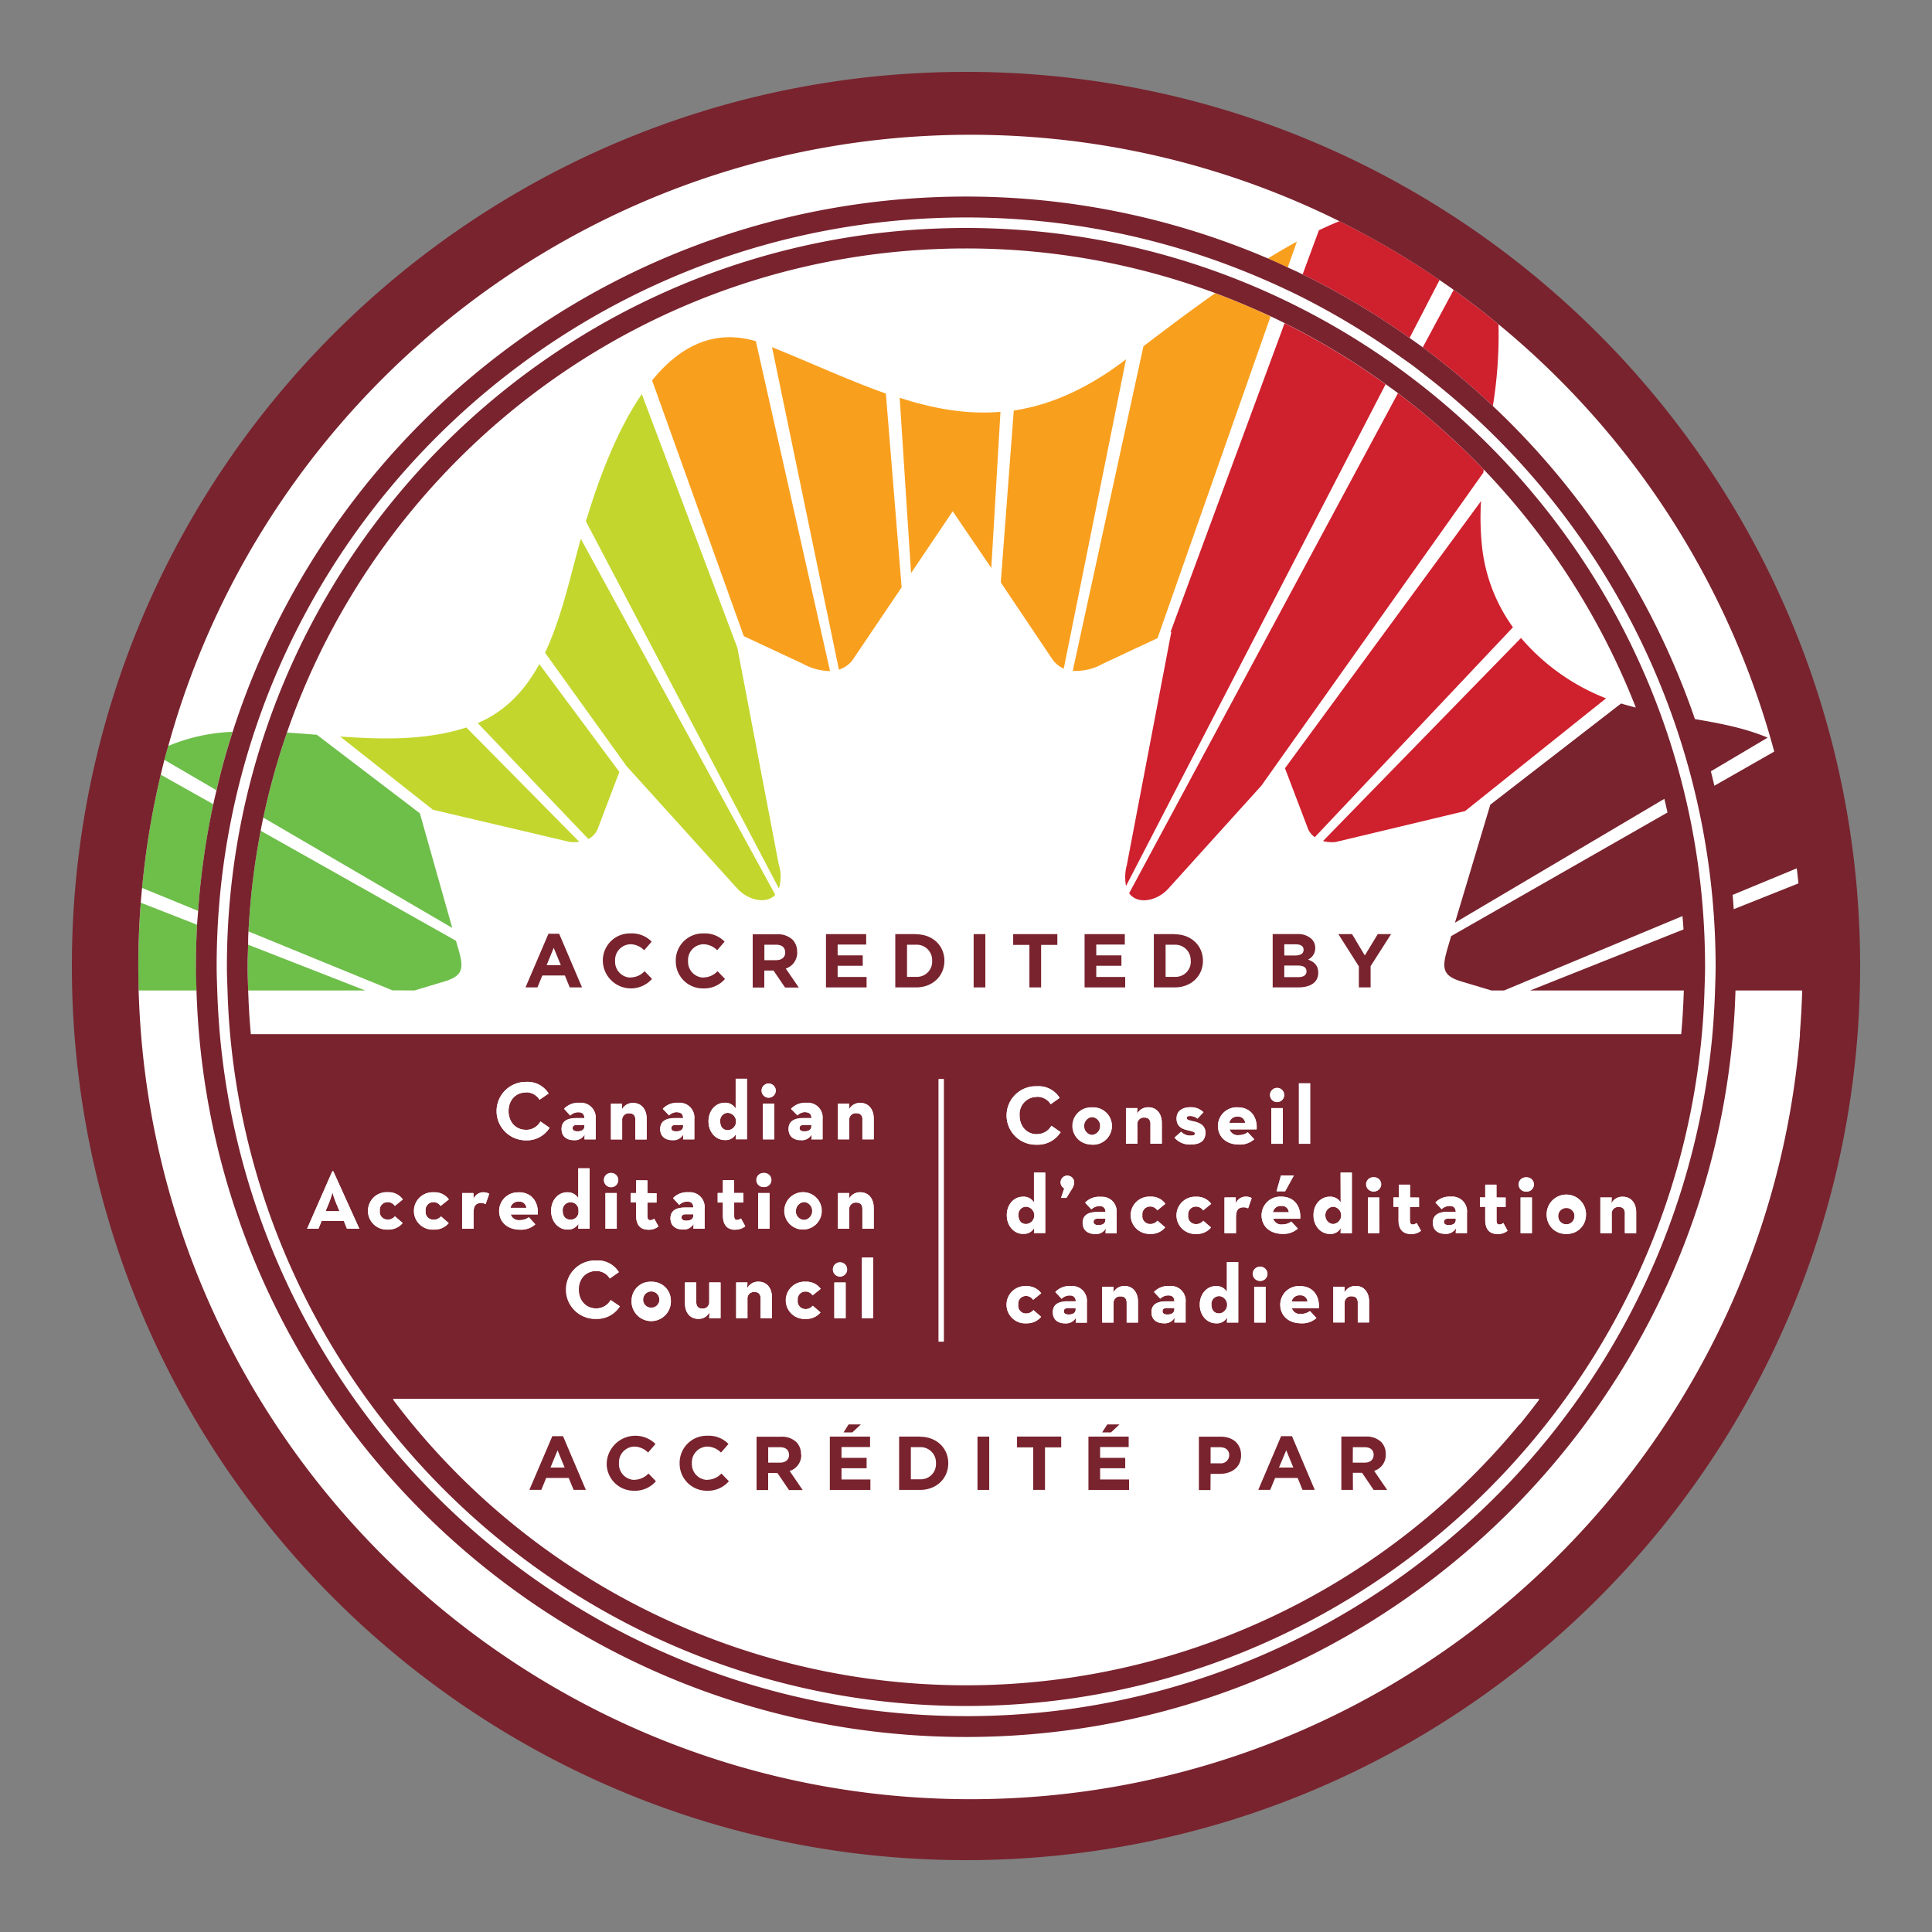 <?xml version="1.0" encoding="UTF-8"?> <svg xmlns="http://www.w3.org/2000/svg" xmlns:xlink="http://www.w3.org/1999/xlink" viewBox="0 0 500 500"><rect x="0" y="0" width="500" height="500" fill="#808080" stroke="none"/><defs><style>.cls-1{fill:none;}.cls-2{isolation:isolate;}.cls-3{opacity:0.3;}.cls-4{mix-blend-mode:multiply;}.cls-5{clip-path:url(#clip-path);}.cls-6{fill:#f6b332;}.cls-7{fill:#c4d62d;}.cls-8{fill:#6fbe4a;}.cls-9{opacity:0.2;}.cls-10{fill:#fff;}.cls-11{fill:#cf202e;}.cls-12{fill:#f99f1e;}.cls-13{fill:#c3d62e;}.cls-14{fill:#6ebe4a;}.cls-15{fill:#79232e;}</style><clipPath id="clip-path"><polygon class="cls-1" points="-155.51 -550.72 -1442.67 -542.86 -1439.16 -231 -152 -238.86 -155.51 -550.72"></polygon></clipPath></defs><g class="cls-2"><g id="Layer_1" data-name="Layer 1"><g class="cls-3"><g class="cls-4"><g class="cls-5"><path class="cls-6" d="M-181.33-334.23c-88.89-42.31-171.9-74.58-248.1-95-66.22-17.75-126.51-26.15-179-24.27a299.94,299.94,0,0,0-62.69,8.92,302.21,302.21,0,0,1,77.27-15.28c52.09-3.53,111.93,3.09,177.58,18.76,75.36,18,157.46,47.72,245.34,87.21C14.66-270.13,205.5-153.11,386.31-20.64l4.29,42.49C205.65-118,9.67-243.17-181.33-334.23"></path><path class="cls-7" d="M-197.36-301.72C-287.83-348.49-372.23-385-449.77-409.28c-67.15-21.07-128.11-32.65-181.36-33.33-30.45-.38-58.72,3-84,9.79,27.42-9.05,58.79-14,92.88-14.22,53-.39,113.65,10,180.44,29.68,77,22.79,160.89,57.51,250.71,102.54C5.09-216.53,206-83.38,394.8,63.42l2.81,27.81c-191.27-151.37-395.46-289.76-595-393"></path><path class="cls-8" d="M-212.23-269.11c-92-51.09-177.69-91.62-256.44-119.86-68-24.41-129.66-39-183.59-42.34-36.36-2.25-69.65,1-98.36,9.22,30-10.06,65.51-14.44,104.49-12.62C-592.41-432.15-531-418.5-463.19-395c78.4,27.08,163.72,66.45,255.27,116.23C-2.68-167,207-19.6,402.48,139.4l2,20.25C207.22-2.37-4.59-153.74-212.23-269.11"></path></g></g></g><path class="cls-10" d="M475.46,249.23c0,124.1-100.59,224.69-224.68,224.69S26.09,373.33,26.09,249.23,126.68,24.55,250.78,24.55,475.46,125.14,475.46,249.23"></path><path class="cls-11" d="M393.67,165.07l-51.28,52.59a8.77,8.77,0,0,0,3.31.24l33.46-8,36.48-29.17a55.3,55.3,0,0,1-22-15.62"></path><path class="cls-11" d="M340.27,216.66l51.28-54.32a43.6,43.6,0,0,1-7.88-19.86,70.15,70.15,0,0,1-.38-12.8l-50.74,69.14,5.95,15.64a5,5,0,0,0,1.77,2.2"></path><path class="cls-11" d="M302.45,229.88l24-26.56,57.44-81c0-.26.07-.53.1-.79a186.88,186.88,0,0,0-22.2-19.77L292.22,231.17c2.2,3.07,7.33,2,10.23-1.29"></path><path class="cls-11" d="M386.35,105.07a114.37,114.37,0,0,0,1.46-21.15q-5.64-4.65-11.6-8.91l-8,14.88a199.7,199.7,0,0,1,18.14,15.18"></path><path class="cls-11" d="M369.63,97.74c-1.32-1-2.63-2.1-4-3.1,1.35,1,2.66,2.06,4,3.1"></path><path class="cls-11" d="M303.15,163.48l-11.52,60.36a12,12,0,0,0-.21,5.45L358.59,99.46a185,185,0,0,0-26.14-15.81l-29.53,79.94Z"></path><path class="cls-11" d="M337.12,71A199.23,199.23,0,0,1,364.8,87.46l7.76-15a216.34,216.34,0,0,0-25.92-15.22c-1.75.72-3.52,1.5-5.31,2.36Z"></path><path class="cls-12" d="M328.1,66.89c1.74.74,3.45,1.55,5.17,2.34l2.37-6.72c-2.52,1.36-5,2.85-7.54,4.38"></path><path class="cls-12" d="M277.63,173.6a14,14,0,0,0,7.75-1.81l14.19-6.64,29.25-83.26c-4.68-2.2-9.45-4.23-14.33-6-6.95,4.88-13.34,9.75-18.57,13.72Z"></path><path class="cls-12" d="M285.74,97c-8.22,5.28-15.92,8.13-23.38,9.25L259,150.73l13.43,20a7.2,7.2,0,0,0,2.87,2.31L291.41,93c-2.24,1.68-4.17,3.06-5.67,4"></path><path class="cls-12" d="M232.84,103l2.94,45.32,10.78-16v-.11l0,0,0,0v.11L256.55,147l2.37-40.41c-8.86.74-17.41-.85-26.08-3.63"></path><path class="cls-12" d="M220.72,170.7,233.34,152l-4.08-50.15c-9.42-3.32-19.07-7.81-29.46-12l17.31,83.45a7.1,7.1,0,0,0,3.61-2.58"></path><path class="cls-12" d="M195.62,88.31c-11.15-3.32-20,1.67-26.86,10.14l23.73,66.18,15.32,7.17a14.91,14.91,0,0,0,7,1.87Z"></path><path class="cls-13" d="M201.56,223.84l-10.72-56.16L166.1,102c-6.68,9.74-11.34,22.53-14.46,32.93l49.94,95a10.76,10.76,0,0,0,0-6.14"></path><path class="cls-13" d="M200.64,231.57l-50.32-92.12c-.51,1.81-1,3.51-1.38,5.05-2.11,8-4.25,16.73-7.88,24.43l21.07,29.31,28.61,31.64c2.76,3.1,7.56,4.24,9.9,1.69"></path><path class="cls-13" d="M139.57,171.86C136,178.43,131,184,123.64,187.14l28.64,30a5.25,5.25,0,0,0,2.41-2.63l5.6-14.74Z"></path><path class="cls-13" d="M149.91,217.85l-29.22-29.58c-10.4,3.36-21.58,3.12-32.66,2.34l24,18.95,35.44,8.34a9.58,9.58,0,0,0,2.41-.05"></path><path class="cls-14" d="M108.66,210.48,82,190.16c-2.6-.21-5.18-.41-7.74-.57a183.44,183.44,0,0,0-6.13,22l48.91,28.55Z"></path><path class="cls-14" d="M60.23,189.4a47.47,47.47,0,0,0-16.72,3.67c-.33,1.18-.66,2.36-1,3.56l13.5,7.88c1.21-5.12,2.58-10.16,4.18-15.11"></path><path class="cls-14" d="M55.21,208.14,41.6,200.49a212.55,212.55,0,0,0-4.83,29.31l14.51,5.94a198.94,198.94,0,0,1,3.93-27.6"></path><path class="cls-14" d="M107.25,256.33,115,254c5.85-1.71,4.8-4.37,3-10.53L67.46,215a184.47,184.47,0,0,0-3.15,26.05l37.25,15.25Z"></path><path class="cls-14" d="M64.22,244.49c-.06,1.91-.15,3.81-.15,5.74s.09,4.07.16,6.1H94.51Z"></path><path class="cls-14" d="M50.7,250.23c0-3.66.11-7.3.31-10.91l-14.58-5.7q-.63,8.22-.64,16.61c0,2,0,4.07.09,6.1h15c-.06-2-.15-4.06-.15-6.1"></path><path class="cls-15" d="M142.46,379.8l1.84-4.46,1.83,4.46Zm.48-8.12L137,385.58h3.09l1.26-3.09h5.83l1.27,3.09h3.17l-5.91-13.9Z"></path><path class="cls-15" d="M164.19,383a4.09,4.09,0,0,1-4-4.34v0a4.08,4.08,0,0,1,4-4.29,5.12,5.12,0,0,1,3.53,1.55l1.92-2.22a7.43,7.43,0,0,0-12.63,5v0a7,7,0,0,0,7.08,7.1,7.1,7.1,0,0,0,5.66-2.46l-1.93-2a5,5,0,0,1-3.63,1.62"></path><path class="cls-15" d="M183.06,383a4.09,4.09,0,0,1-4-4.34v0a4.08,4.08,0,0,1,4-4.29,5.09,5.09,0,0,1,3.53,1.55l1.94-2.22a7.09,7.09,0,0,0-5.44-2.13,7,7,0,0,0-7.2,7.13v0a7,7,0,0,0,7.08,7.1,7.08,7.08,0,0,0,5.66-2.46l-1.93-2a5,5,0,0,1-3.64,1.62"></path><path class="cls-15" d="M204.21,376.53c0,1.16-.85,2-2.32,2h-3.08v-4h3c1.48,0,2.38.67,2.38,2Zm3.08-.15v0a4.33,4.33,0,0,0-1.18-3.16,5.49,5.49,0,0,0-4-1.4h-6.31v13.8h3v-4.42h2.39l3,4.42h3.54l-3.37-4.93a4.28,4.28,0,0,0,3-4.27"></path><polygon class="cls-15" points="217.78 379.98 224.28 379.98 224.28 377.29 217.78 377.29 217.78 374.49 225.17 374.49 225.17 371.79 214.76 371.79 214.76 385.59 225.26 385.59 225.26 382.89 217.78 382.89 217.78 379.98"></polygon><polygon class="cls-15" points="219.62 368.64 218.31 370.7 220.59 370.7 222.79 368.64 219.62 368.64"></polygon><path class="cls-15" d="M242.23,378.72a3.93,3.93,0,0,1-4.16,4.12h-2.34v-8.32h2.34a4,4,0,0,1,4.16,4.16Zm-4.16-6.94h-5.38v13.81h5.38c4.34,0,7.34-3,7.34-6.91v0c0-3.88-3-6.86-7.34-6.86"></path><rect class="cls-15" x="252.97" y="371.79" width="3.04" height="13.8"></rect><polygon class="cls-15" points="263.21 374.58 267.4 374.58 267.4 385.58 270.44 385.58 270.44 374.58 274.64 374.58 274.64 371.78 263.21 371.78 263.21 374.58"></polygon><polygon class="cls-15" points="286.56 368.64 285.24 370.7 287.53 370.7 289.72 368.64 286.56 368.64"></polygon><polygon class="cls-15" points="292.1 374.49 292.1 371.79 281.69 371.79 281.69 385.59 292.2 385.59 292.2 382.89 284.71 382.89 284.71 379.98 291.21 379.98 291.21 377.29 284.71 377.29 284.71 374.49 292.1 374.49"></polygon><path class="cls-15" d="M313.3,374.53h2.35c1.52,0,2.47.73,2.47,2.08v0a2.14,2.14,0,0,1-2.41,2.09H313.3Zm0,6.91h2.31c3.1,0,5.58-1.65,5.58-4.85v0c0-2.82-2-4.78-5.28-4.78h-5.64v13.81h3Z"></path><path class="cls-15" d="M332.88,375.33l1.83,4.47H331ZM330,382.49h5.83l1.26,3.09h3.17l-5.9-13.9h-2.81l-5.91,13.9h3.09Z"></path><path class="cls-15" d="M350.12,374.53h3c1.47,0,2.38.66,2.38,2v0c0,1.17-.84,2-2.32,2h-3.08Zm0,6.63h2.38l3,4.43H359l-3.37-4.93a4.29,4.29,0,0,0,3-4.28v-.05a4.38,4.38,0,0,0-1.18-3.15,5.5,5.5,0,0,0-4-1.4h-6.31v13.81h3Z"></path><path class="cls-10" d="M441.12,256.33q-.18,5.7-.67,11.31C431.62,365,349.6,441.5,250,441.5S68.38,365,59.55,267.64c-.34-3.74-.55-7.51-.67-11.31-.06-2-.15-4-.15-6.1C58.73,144.76,144.53,59,250,59s191.28,85.81,191.28,191.28c0,2.05-.09,4.07-.15,6.1M369.63,97.74c-1.32-1-2.63-2.1-4-3.1-1.09-.82-2.22-1.59-3.34-2.38a194,194,0,0,0-27.06-16.19c-1.24-.61-2.5-1.19-3.76-1.78q-4.42-2-8.95-3.88A192.86,192.86,0,0,0,250,56.28c-83.55,0-154.93,53.11-182.16,127.33a192.94,192.94,0,0,0-11.79,66.62c0,2.05.09,4.07.16,6.1.12,3.8.33,7.57.66,11.31a192.38,192.38,0,0,0,11,49.2C95.07,391.07,166.45,444.18,250,444.18a192.49,192.49,0,0,0,93.37-24.05q6.93-3.83,13.51-8.19c4.37-2.9,8.63-6,12.75-9.23a193.8,193.8,0,0,0,73.5-135.07q.5-5.61.67-11.31c.06-2,.15-4,.15-6.1A193.64,193.64,0,0,0,369.63,97.74"></path><path class="cls-15" d="M265.58,316.78a2.25,2.25,0,0,0,0-4.49,2,2,0,0,0-2,2.21c0,1.45.77,2.28,2,2.28"></path><path class="cls-15" d="M283,316.24c0,.51.43.82,1.25.82,1.2,0,1.8-.52,1.8-1.3v-.37h-2c-.75,0-1.07.33-1.07.85"></path><path class="cls-15" d="M206.91,292c0,.52.43.82,1.26.82,1.19,0,1.79-.52,1.79-1.3v-.37h-2c-.74,0-1.06.33-1.06.85"></path><path class="cls-15" d="M300.86,339.37c0,.53.44.82,1.26.82,1.19,0,1.8-.51,1.8-1.29v-.38h-2c-.74,0-1.07.33-1.07.85"></path><path class="cls-15" d="M331.61,312.09a2,2,0,0,0-2.17,1.63h4.1a1.75,1.75,0,0,0-1.93-1.63"></path><path class="cls-15" d="M345,312.29a2,2,0,0,0-2,2.21c0,1.45.79,2.28,2,2.28a2.25,2.25,0,0,0,0-4.49"></path><path class="cls-15" d="M313.51,337.64c0,1.45.78,2.27,2,2.27a2.25,2.25,0,0,0,0-4.48,2,2,0,0,0-2,2.21"></path><path class="cls-15" d="M320.31,289a2,2,0,0,0-2.16,1.63h4.09a1.75,1.75,0,0,0-1.93-1.63"></path><path class="cls-15" d="M147.63,315.64a2,2,0,0,0,2.08-2.28,2,2,0,0,0-2.08-2.21,2,2,0,0,0-2,2.21c0,1.45.78,2.28,2,2.28"></path><path class="cls-15" d="M86.94,311.23c-.41-1-.85-2.47-.89-2.62,0,.06-.46,1.6-.87,2.62l-.93,2.24h3.62Z"></path><path class="cls-15" d="M148.19,292c0,.52.43.82,1.26.82,1.19,0,1.8-.52,1.8-1.3v-.37h-2c-.74,0-1.07.33-1.07.85"></path><path class="cls-15" d="M208.06,315.72A2.33,2.33,0,1,0,206,313.4a2.08,2.08,0,0,0,2.11,2.32"></path><path class="cls-15" d="M188.39,288a2,2,0,0,0-2,2.21c0,1.46.78,2.28,2,2.28a2.25,2.25,0,0,0,0-4.49"></path><path class="cls-15" d="M176.38,315.09c0,.52.42.82,1.26.82,1.19,0,1.8-.52,1.8-1.29v-.37h-2c-.74,0-1.06.32-1.06.84"></path><path class="cls-15" d="M173.74,292c0,.52.42.82,1.25.82,1.19,0,1.8-.52,1.8-1.3v-.37h-2c-.75,0-1.06.33-1.06.85"></path><path class="cls-15" d="M282.65,289.1a2.33,2.33,0,1,0,2.08,2.31,2.07,2.07,0,0,0-2.08-2.31"></path><path class="cls-15" d="M166.45,336.53a2.1,2.1,0,1,0,4.18,0,2.1,2.1,0,1,0-4.18,0"></path><path class="cls-15" d="M275.32,339.37c0,.53.43.82,1.26.82,1.19,0,1.8-.51,1.8-1.29v-.38h-2c-.73,0-1.06.33-1.06.85"></path><path class="cls-15" d="M334.28,336.86h4.1a1.76,1.76,0,0,0-1.94-1.63,2,2,0,0,0-2.16,1.63"></path><path class="cls-15" d="M407.45,314.55a2.1,2.1,0,1,0-4.18,0,2.1,2.1,0,1,0,4.18,0"></path><path class="cls-15" d="M373.69,316.24c0,.51.43.82,1.27.82,1.18,0,1.79-.52,1.79-1.3v-.37h-2c-.74,0-1.07.33-1.07.85"></path><path class="cls-15" d="M134.29,311a2,2,0,0,0-2.17,1.63h4.1a1.74,1.74,0,0,0-1.93-1.63"></path><path class="cls-15" d="M430.73,206.74c.29,1.18.56,2.35.82,3.53l-56,32c-2,7-3.55,9.92,2.68,11.74l7.77,2.33h3.23l46.2-19.26c.08,1.15.21,2.29.26,3.46L396,256.33h39.77c-.12,3.8-.33,7.57-.68,11.31H64.92c-.35-3.74-.57-7.51-.69-11.31-.07-2-.16-4-.16-6.1s.09-3.83.15-5.74c0-1.14,0-2.29.09-3.41A186,186,0,0,1,67.46,215c.22-1.16.44-2.32.69-3.46a183.44,183.44,0,0,1,6.13-22C99.49,116.76,168.71,64.3,250,64.3a185,185,0,0,1,64.49,11.55c4.88,1.81,9.66,3.84,14.34,6,1.21.57,2.42,1.16,3.62,1.76a185,185,0,0,1,26.14,15.81c1.08.77,2.16,1.53,3.22,2.33a188,188,0,0,1,61.54,81.36c-1.28-.32-2.56-.66-3.81-1.05l-33.85,26.19-9.15,30.55Zm-7.32,112.4h-2.92V314c0-1-.5-1.63-1.54-1.63a1.68,1.68,0,0,0-1.87,1.82v4.94h-2.93v-9.23h2.93l-.07,1.52a3.15,3.15,0,0,1,2.94-1.71c2,0,3.46,1.47,3.46,4.09v5.33Zm-23.13-4.59a5.09,5.09,0,1,1,5.09,4.79,4.83,4.83,0,0,1-5.09-4.79m-3.82,4.59h-2.93V309.9h2.93ZM395,308.37a1.84,1.84,0,1,1,0-3.67,1.84,1.84,0,1,1,0,3.67m-5.34,1.54v2.42h-2.35v3.43c0,.93.29,1.13.76,1.13a1.87,1.87,0,0,0,1-.39l1.1,2a3.85,3.85,0,0,1-2.58.85c-1.86,0-3.21-.93-3.21-3.71v-3.34H383v-2.42h1.36v-3.3h2.92v3.3Zm-14.46,2.21a2.86,2.86,0,0,0-2.1.84l-1.62-1.73a5,5,0,0,1,4-1.51,3.8,3.8,0,0,1,4.16,4.17v5.25h-2.91l.07-1.28a2.94,2.94,0,0,1-2.73,1.48c-1.69,0-3.26-.76-3.26-2.91,0-2,1.5-2.78,3.77-2.78h2.15c-.05-1.06-.56-1.53-1.54-1.53m-8-2.21v2.42h-2.37v3.43c0,.93.3,1.13.76,1.13a1.8,1.8,0,0,0,1-.39l1.12,2a3.88,3.88,0,0,1-2.59.85c-1.86,0-3.21-.93-3.21-3.71v-3.34H360.6v-2.42H362v-3.3h2.91v3.3ZM265.58,332.85a4.54,4.54,0,0,1,3.89,1.84l-2.09,1.69a2.16,2.16,0,0,0-1.8-1,2,2,0,0,0-2.05,2.24,2,2,0,0,0,2.05,2.3,2.43,2.43,0,0,0,1.87-.88l2,1.74a4.73,4.73,0,0,1-3.85,1.67,4.82,4.82,0,1,1,0-9.62m-.88-23.13a3.09,3.09,0,0,1,2.88,1.49v-7.73h2.92v15.66h-2.92l.07-1.34a3,3,0,0,1-2.91,1.54c-2.26,0-4.19-2-4.19-4.84s1.91-4.78,4.15-4.78M278,306a3.59,3.59,0,0,1-.66,1.87L276,310h-1.42l.83-2.47A1.75,1.75,0,1,1,278,306m4.66-9.74a4.82,4.82,0,1,1,5.07-4.8,4.84,4.84,0,0,1-5.07,4.8m-6.95,46.26c-1.68,0-3.24-.75-3.24-2.9,0-2,1.49-2.78,3.77-2.78h2.15a1.39,1.39,0,0,0-1.54-1.54,2.85,2.85,0,0,0-2.1.85l-1.63-1.73a5,5,0,0,1,4-1.53,3.81,3.81,0,0,1,4.16,4.19v5.25h-2.9l.07-1.28a3,3,0,0,1-2.75,1.47M289,319.14h-2.91l.07-1.28a2.91,2.91,0,0,1-2.72,1.48c-1.7,0-3.26-.76-3.26-2.91,0-2,1.49-2.78,3.77-2.78h2.14c0-1.06-.56-1.53-1.53-1.53a2.93,2.93,0,0,0-2.11.84l-1.62-1.73a5,5,0,0,1,4-1.51,3.8,3.8,0,0,1,4.16,4.17Zm5.51,17.8v5.34h-2.93v-5.14c0-1-.5-1.63-1.54-1.63a1.67,1.67,0,0,0-1.85,1.82v4.95h-2.94V333h2.94l-.08,1.52a3.16,3.16,0,0,1,2.93-1.72c2,0,3.47,1.48,3.47,4.1m3.19-20.14a2.43,2.43,0,0,0,1.86-.87l2,1.74a4.67,4.67,0,0,1-3.83,1.67,4.82,4.82,0,1,1,0-9.62,4.51,4.51,0,0,1,3.88,1.83l-2.08,1.7a2.2,2.2,0,0,0-1.8-1,2,2,0,0,0-2.06,2.24,2,2,0,0,0,2.06,2.3M306.83,337v5.25h-2.91L304,341a2.93,2.93,0,0,1-2.74,1.47c-1.69,0-3.25-.75-3.25-2.9,0-2,1.5-2.78,3.77-2.78h2.15c0-1.06-.56-1.54-1.54-1.54a2.88,2.88,0,0,0-2.1.85l-1.63-1.73a5,5,0,0,1,4-1.53,3.82,3.82,0,0,1,4.17,4.19m2.73-20.23a2.43,2.43,0,0,0,1.86-.87l2,1.74a4.69,4.69,0,0,1-3.84,1.67,4.82,4.82,0,1,1,0-9.62,4.51,4.51,0,0,1,3.88,1.83l-2.08,1.7a2.2,2.2,0,0,0-1.8-1,2,2,0,0,0-2.06,2.24,2,2,0,0,0,2.06,2.3m7.95,17.54v-7.72h2.94v15.66h-2.94l.07-1.35a3,3,0,0,1-2.9,1.54c-2.27,0-4.19-2-4.19-4.83s1.9-4.79,4.14-4.79a3.09,3.09,0,0,1,2.88,1.49m5-24.62a2.82,2.82,0,0,1,1.42.36l-.92,2.66a2.58,2.58,0,0,0-1.13-.27c-1.32,0-2,.6-2,2.58v4.09H316.9v-9.23h2.94l0,1.67a2.75,2.75,0,0,1,2.71-1.86m-4.32-17.44a2.2,2.2,0,0,0,2.39,1.49,4,4,0,0,0,2.32-.73l1.67,1.8a5.5,5.5,0,0,1-3.94,1.37c-3.3,0-5.43-2-5.43-4.84a4.83,4.83,0,0,1,5.1-4.79c3.32,0,5.12,2.47,4.9,5.7Zm9.33,50h-2.93V333h2.93Zm.38-12.63a1.81,1.81,0,0,1-1.83,1.85,1.83,1.83,0,1,1,0-3.66,1.8,1.8,0,0,1,1.83,1.81M339.07,296h-2.91V280.36h2.91Zm2.25,42.54h-7a2.18,2.18,0,0,0,2.38,1.5,3.94,3.94,0,0,0,2.32-.75l1.67,1.81a5.48,5.48,0,0,1-3.94,1.36c-3.3,0-5.42-2-5.42-4.84a4.82,4.82,0,0,1,5.09-4.78c3.32,0,5.12,2.46,4.9,5.7m8.54-19.41h-2.92l.06-1.34a3,3,0,0,1-2.91,1.54c-2.25,0-4.18-2-4.18-4.84s1.91-4.78,4.15-4.78a3.1,3.1,0,0,1,2.88,1.49v-7.73h2.92Zm4.44,17.8v5.34h-2.92v-5.14c0-1-.49-1.63-1.54-1.63a1.67,1.67,0,0,0-1.86,1.82v4.95h-2.93V333H348l-.07,1.52a3.14,3.14,0,0,1,2.93-1.72c2,0,3.46,1.48,3.46,4.1m2.64-17.8H354V309.9h2.93Zm-1.46-10.77a1.84,1.84,0,1,1,0-3.67,1.84,1.84,0,1,1,0,3.67m-23.89,1.35c3.31,0,5.11,2.46,4.89,5.69h-7a2.18,2.18,0,0,0,2.37,1.5,3.94,3.94,0,0,0,2.32-.74l1.69,1.81a5.54,5.54,0,0,1-3.95,1.36c-3.3,0-5.43-2-5.43-4.84a4.82,4.82,0,0,1,5.1-4.78m-1.08-24.49a1.83,1.83,0,1,1,0-3.66,1.83,1.83,0,0,1,0,3.66M329,286.78H332V296H329Zm2.5,17.44h3.33l-2.25,4.08h-2.22Zm-24.36-11.76c-1.26-.33-2.67-1-2.67-3s1.61-2.92,3.58-2.92a4.47,4.47,0,0,1,3.36,1.28l-1.56,1.67a2.82,2.82,0,0,0-1.77-.69c-.67,0-1,.17-1,.54s.58.58,1.85.87,3,.92,3,2.88c0,1.69-.89,3.08-3.79,3.08a5.1,5.1,0,0,1-4.2-1.76l1.71-1.52a3.28,3.28,0,0,0,2.3,1c1,0,1.26-.18,1.26-.56s-.59-.5-2.09-.89m-9.95-5.88c2,0,3.48,1.47,3.48,4.09V296h-2.94v-5.14c0-1-.49-1.63-1.54-1.63a1.68,1.68,0,0,0-1.86,1.83V296h-2.92v-9.23h2.92l-.07,1.51a3.18,3.18,0,0,1,2.93-1.71m-28.88,6.91a4.17,4.17,0,0,0,3.79-2.16L274.5,293a7,7,0,0,1-6.16,3.26,7.56,7.56,0,1,1,0-15.11,6.38,6.38,0,0,1,5.89,3l-2.32,1.64a4,4,0,0,0-3.57-1.92,4.46,4.46,0,0,0-4.47,4.8c0,2.76,1.8,4.86,4.47,4.86m-25.41-14.23h1.32v67.93h-1.32Zm-24.07,61.87h-2.93v-9.24h2.93Zm-1.46-14.44a1.83,1.83,0,1,1,0,3.66,1.83,1.83,0,1,1,0-3.66M226,341.13h-2.9V325.47H226Zm-6.21-32.37-.05,1.52a3.16,3.16,0,0,1,2.93-1.72c2,0,3.47,1.48,3.47,4.1V318h-2.94v-5.14c0-1.05-.49-1.63-1.53-1.63a1.69,1.69,0,0,0-1.88,1.82V318h-2.91v-9.24Zm2.88-23.33c2,0,3.47,1.48,3.47,4.1v5.33h-2.94v-5.14c0-1-.49-1.62-1.53-1.62a1.69,1.69,0,0,0-1.88,1.82v4.94h-2.91v-9.23h2.91l-.05,1.51a3.15,3.15,0,0,1,2.93-1.71m-14.16,53.36a2.43,2.43,0,0,0,1.86-.87l2,1.73a4.66,4.66,0,0,1-3.83,1.67,4.82,4.82,0,1,1,0-9.62,4.52,4.52,0,0,1,3.88,1.84l-2.08,1.69a2.18,2.18,0,0,0-1.8-1,2,2,0,0,0-2.06,2.24,2,2,0,0,0,2.06,2.3m-.41-30.23a4.83,4.83,0,1,1-5.1,4.84,4.83,4.83,0,0,1,5.1-4.84m.37-20.72a2.83,2.83,0,0,0-2.11.85L204.69,287a5,5,0,0,1,4-1.52,3.81,3.81,0,0,1,4.16,4.18v5.25H210l.06-1.28a2.91,2.91,0,0,1-2.72,1.48c-1.69,0-3.26-.76-3.26-2.91,0-2,1.5-2.77,3.78-2.77H210c0-1.07-.56-1.54-1.53-1.54m-61.69,20.72a3.12,3.12,0,0,1,2.89,1.5v-7.72h2.92V318h-2.92l.05-1.34a3,3,0,0,1-2.9,1.54c-2.26,0-4.18-2-4.18-4.84s1.9-4.8,4.14-4.8m13.4,20.67-2.33,1.64a4,4,0,0,0-3.57-1.93c-2.67,0-4.47,2.06-4.47,4.81s1.8,4.86,4.47,4.86a4.21,4.21,0,0,0,3.79-2.16l2.36,1.62a6.92,6.92,0,0,1-6.15,3.25,7.56,7.56,0,1,1,0-15.11,6.44,6.44,0,0,1,5.9,3M159.62,318h-2.93v-9.24h2.93Zm-1.46-14.44a1.83,1.83,0,1,1-1.86,1.81,1.81,1.81,0,0,1,1.86-1.81m15.46,33a5.09,5.09,0,1,1-5.07-4.83,4.8,4.8,0,0,1,5.07,4.83M182.34,318h-2.9l.06-1.28a2.92,2.92,0,0,1-2.73,1.48c-1.7,0-3.26-.77-3.26-2.92,0-2,1.5-2.77,3.78-2.77h2.15c-.05-1.07-.57-1.54-1.55-1.54a2.84,2.84,0,0,0-2.1.85l-1.63-1.74a5,5,0,0,1,4-1.52,3.82,3.82,0,0,1,4.16,4.19Zm1.21,18.84v-4.95h2.93v9.24h-2.93l.06-1.51a3.1,3.1,0,0,1-2.9,1.7c-2,0-3.45-1.47-3.45-4.1v-5.33h2.94V337c0,1,.49,1.65,1.53,1.65a1.66,1.66,0,0,0,1.82-1.84m9.76-42h-2.92l.06-1.34a3.05,3.05,0,0,1-2.91,1.54c-2.25,0-4.18-2-4.18-4.84s1.9-4.79,4.14-4.79a3.1,3.1,0,0,1,2.89,1.5v-7.72h2.92Zm-7.58,16.32v-2.42h1.36v-3.3H190v3.3h2.37v2.42H190v3.44c0,.93.3,1.12.76,1.12a1.77,1.77,0,0,0,1-.39l1.11,2a4,4,0,0,1-2.59.85c-1.86,0-3.2-.94-3.2-3.71v-3.35ZM199.14,318h-2.92v-9.24h2.92Zm-1.45-14.44a1.83,1.83,0,1,1,0,3.65,1.83,1.83,0,1,1,0-3.65m2.69-8.7h-2.93v-9.23h2.93Zm-1.45-10.78a1.83,1.83,0,1,1,0-3.66,1.83,1.83,0,1,1,0,3.66m-2.62,47.62c2,0,3.47,1.47,3.47,4.09v5.34h-2.94V336c0-1-.49-1.63-1.53-1.63a1.68,1.68,0,0,0-1.87,1.81v4.95h-2.92v-9.24h2.92l-.07,1.52a3.18,3.18,0,0,1,2.94-1.71m-21.06-43.86a2.81,2.81,0,0,0-2.1.85L171.52,287a5,5,0,0,1,4-1.52,3.81,3.81,0,0,1,4.16,4.18v5.25h-2.91l.06-1.28a2.93,2.93,0,0,1-2.73,1.48c-1.69,0-3.25-.76-3.25-2.91,0-2,1.49-2.77,3.77-2.77h2.15c0-1.07-.56-1.54-1.54-1.54m-5.33,20.92v2.42h-2.37v3.44c0,.93.3,1.12.76,1.12a1.8,1.8,0,0,0,1-.39l1.1,2a3.91,3.91,0,0,1-2.58.85c-1.86,0-3.2-.94-3.2-3.71v-3.35h-1.37v-2.42h1.37v-3.3h2.9v3.3Zm-6-23.33c2,0,3.47,1.48,3.47,4.1v5.33h-2.93v-5.14c0-1-.49-1.62-1.54-1.62a1.68,1.68,0,0,0-1.87,1.82v4.94h-2.92v-9.23H161l-.06,1.51a3.14,3.14,0,0,1,2.93-1.71m-14.2,2.41a2.81,2.81,0,0,0-2.1.85L146,287a5,5,0,0,1,4-1.52,3.81,3.81,0,0,1,4.16,4.18v5.25h-2.9l.06-1.28a2.92,2.92,0,0,1-2.73,1.48c-1.69,0-3.25-.76-3.25-2.91,0-2,1.5-2.77,3.77-2.77h2.15c-.05-1.07-.56-1.54-1.54-1.54m-15.16,27.92a3.94,3.94,0,0,0,2.32-.74l1.67,1.8a5.47,5.47,0,0,1-3.94,1.38c-3.3,0-5.43-2-5.43-4.84a4.83,4.83,0,0,1,5.1-4.8c3.31,0,5.12,2.47,4.9,5.71h-7a2.17,2.17,0,0,0,2.38,1.49m1.5-23.41a4.2,4.2,0,0,0,3.79-2.17l2.37,1.63a7,7,0,0,1-6.16,3.25,7.56,7.56,0,1,1,0-15.12,6.44,6.44,0,0,1,5.9,3l-2.33,1.65a4,4,0,0,0-3.57-1.93c-2.67,0-4.47,2.06-4.47,4.81s1.8,4.86,4.47,4.86m-10.86,16.21a2.92,2.92,0,0,1,1.43.38l-.94,2.66a2.54,2.54,0,0,0-1.12-.28c-1.33,0-2,.61-2,2.58V318h-2.93v-9.24h2.93l0,1.67a2.78,2.78,0,0,1,2.71-1.87m-13,7.1a2.43,2.43,0,0,0,1.87-.87l2,1.74a4.72,4.72,0,0,1-3.84,1.67,4.83,4.83,0,1,1,0-9.64,4.45,4.45,0,0,1,3.87,1.85L114,312.09a2.19,2.19,0,0,0-1.8-1,2,2,0,0,0-2.06,2.24,2,2,0,0,0,2.06,2.3m-11.86,0a2.43,2.43,0,0,0,1.86-.87l2,1.74a4.72,4.72,0,0,1-3.84,1.67,4.83,4.83,0,1,1,0-9.64,4.49,4.49,0,0,1,3.88,1.85l-2.08,1.68a2.21,2.21,0,0,0-1.8-1,2,2,0,0,0-2.06,2.24,2,2,0,0,0,2.06,2.3M79.48,318,86,303.12h.27L93,318H89.78L89,316H83.23l-.82,2Zm313.74,50.64a185.68,185.68,0,0,1-286.45,0c-1.72-2.08-3.39-4.21-5-6.36V362h296.5v.32c-1.64,2.16-3.3,4.29-5,6.37M250,59C144.53,59,58.72,144.76,58.72,250.23c0,2.05.1,4.07.16,6.1.12,3.8.33,7.57.67,11.31C68.38,365,150.4,441.51,250,441.51S431.62,365,440.44,267.64c.35-3.74.56-7.51.68-11.31.06-2,.15-4,.15-6.1C441.27,144.76,355.47,59,250,59"></path><path class="cls-15" d="M141.47,249.77l1.83-4.47,1.84,4.47Zm.47-8.12L136,255.54h3.09l1.27-3.09h5.83l1.26,3.09h3.18l-5.92-13.89Z"></path><path class="cls-15" d="M163.19,253a4.09,4.09,0,0,1-4-4.33v0a4.08,4.08,0,0,1,4-4.3,5.08,5.08,0,0,1,3.52,1.55l1.94-2.22a7.09,7.09,0,0,0-5.44-2.13,7,7,0,0,0-7.2,7.14v0a7.28,7.28,0,0,0,12.73,4.63l-1.92-2a5,5,0,0,1-3.63,1.62"></path><path class="cls-15" d="M182.07,253a4.09,4.09,0,0,1-4-4.33v0a4.08,4.08,0,0,1,4-4.3,5.1,5.1,0,0,1,3.53,1.55l1.93-2.22a7.09,7.09,0,0,0-5.44-2.13,7,7,0,0,0-7.2,7.14v0a7,7,0,0,0,7.08,7.09,7.05,7.05,0,0,0,5.66-2.46l-1.93-2a5,5,0,0,1-3.63,1.62"></path><path class="cls-15" d="M203.22,246.49c0,1.17-.85,2-2.33,2h-3.07v-4h3c1.48,0,2.38.67,2.38,2Zm3.07-.15v0a4.32,4.32,0,0,0-1.18-3.15,5.49,5.49,0,0,0-4-1.4h-6.31v13.79h3v-4.41h2.38l3,4.41h3.55l-3.37-4.92a4.29,4.29,0,0,0,2.95-4.28"></path><polygon class="cls-15" points="216.78 249.94 223.28 249.94 223.28 247.25 216.78 247.25 216.78 244.45 224.17 244.45 224.17 241.75 213.76 241.75 213.76 255.54 224.27 255.54 224.27 252.84 216.78 252.84 216.78 249.94"></polygon><path class="cls-15" d="M241.24,248.69a3.94,3.94,0,0,1-4.16,4.12h-2.34v-8.32h2.34a4,4,0,0,1,4.16,4.16Zm-4.16-6.94H231.7v13.79h5.38c4.33,0,7.33-3,7.33-6.89v0c0-3.89-3-6.86-7.33-6.86"></path><rect class="cls-15" x="251.98" y="241.75" width="3.03" height="13.79"></rect><polygon class="cls-15" points="262.21 244.54 266.41 244.54 266.41 255.54 269.44 255.54 269.44 244.54 273.64 244.54 273.64 241.75 262.21 241.75 262.21 244.54"></polygon><polygon class="cls-15" points="283.71 249.94 290.22 249.94 290.22 247.25 283.71 247.25 283.71 244.45 291.1 244.45 291.1 241.75 280.69 241.75 280.69 255.54 291.2 255.54 291.2 252.84 283.71 252.84 283.71 249.94"></polygon><path class="cls-15" d="M308.17,248.69a3.93,3.93,0,0,1-4.15,4.12h-2.36v-8.32H304a4,4,0,0,1,4.15,4.16ZM304,241.75h-5.39v13.79H304c4.33,0,7.32-3,7.32-6.89v0c0-3.89-3-6.86-7.32-6.86"></path><path class="cls-15" d="M338.12,251.39c0,1-.8,1.49-2.14,1.49h-3.61v-3h3.51c1.56,0,2.24.57,2.24,1.49Zm-5.75-7h3c1.28,0,2,.51,2,1.42v0c0,1-.84,1.47-2.19,1.47h-2.8Zm6.19,3.92a3.22,3.22,0,0,0,1.82-3v0a3.14,3.14,0,0,0-1-2.35,5,5,0,0,0-3.6-1.22h-6.41v13.79H336c3.11,0,5.16-1.26,5.16-3.78v0c0-1.85-1-2.78-2.58-3.39"></path><polygon class="cls-15" points="353.21 247.28 349.91 241.75 346.37 241.75 351.67 250.1 351.67 255.54 354.71 255.54 354.71 250.04 360.01 241.75 356.56 241.75 353.21 247.28"></polygon><rect class="cls-10" x="242.92" y="279.26" width="1.32" height="67.93"></rect><path class="cls-10" d="M85.18,311.23c.41-1,.84-2.56.87-2.63,0,.16.48,1.66.88,2.63l.94,2.24H84.25ZM89,316l.82,2H93l-6.75-14.87H86L79.48,318h2.93l.82-2Z"></path><path class="cls-10" d="M100.38,311.12a2.19,2.19,0,0,1,1.8,1l2.08-1.69a4.51,4.51,0,0,0-3.88-1.85,4.83,4.83,0,1,0,0,9.64,4.72,4.72,0,0,0,3.84-1.67l-2-1.74a2.46,2.46,0,0,1-1.87.86,2,2,0,0,1-2.06-2.29,2,2,0,0,1,2.06-2.24"></path><path class="cls-10" d="M112.24,311.12a2.18,2.18,0,0,1,1.8,1l2.08-1.69a4.51,4.51,0,0,0-3.88-1.85,4.83,4.83,0,1,0,0,9.64,4.72,4.72,0,0,0,3.84-1.67l-2-1.74a2.43,2.43,0,0,1-1.87.86,2,2,0,0,1-2.06-2.29,2,2,0,0,1,2.06-2.24"></path><path class="cls-10" d="M119.59,308.76V318h2.93v-4.1c0-2,.71-2.58,2-2.58a2.55,2.55,0,0,1,1.13.28l.94-2.67a2.92,2.92,0,0,0-1.43-.37,2.77,2.77,0,0,0-2.71,1.87l0-1.67Z"></path><path class="cls-10" d="M268.34,283.83a4,4,0,0,1,3.58,1.92l2.32-1.64a6.43,6.43,0,0,0-5.9-3,7.56,7.56,0,1,0,0,15.11A7,7,0,0,0,274.5,293l-2.37-1.62a4.18,4.18,0,0,1-3.79,2.16c-2.67,0-4.47-2.1-4.47-4.86a4.46,4.46,0,0,1,4.47-4.8"></path><path class="cls-10" d="M282.65,293.73a2.33,2.33,0,0,1,0-4.63,2.33,2.33,0,0,1,0,4.63m0-7.15a4.82,4.82,0,1,0,0,9.62,4.82,4.82,0,1,0,0-9.62"></path><path class="cls-10" d="M291.44,286.78V296h2.92v-4.94a1.68,1.68,0,0,1,1.85-1.83c1.05,0,1.55.59,1.55,1.63V296h2.94v-5.34c0-2.62-1.47-4.09-3.48-4.09a3.19,3.19,0,0,0-2.93,1.71l.07-1.51Z"></path><path class="cls-10" d="M308,293.91a3.3,3.3,0,0,1-2.3-1L304,294.45a5.1,5.1,0,0,0,4.2,1.75c2.9,0,3.79-1.38,3.79-3.07,0-2-1.68-2.59-3-2.89s-1.85-.35-1.85-.86.33-.54,1-.54a2.74,2.74,0,0,1,1.77.69l1.56-1.67a4.48,4.48,0,0,0-3.36-1.28c-2,0-3.58.84-3.58,2.92s1.41,2.63,2.67,2.95c1.5.4,2.09.4,2.09.89s-.3.57-1.26.57"></path><path class="cls-10" d="M318.15,290.59a2,2,0,0,1,2.16-1.63,1.75,1.75,0,0,1,1.93,1.63Zm2.14-4a4.83,4.83,0,0,0-5.1,4.79c0,2.84,2.13,4.83,5.43,4.83a5.5,5.5,0,0,0,3.94-1.36l-1.67-1.8a4,4,0,0,1-2.32.74,2.19,2.19,0,0,1-2.39-1.5h7c.22-3.23-1.59-5.7-4.9-5.7"></path><rect class="cls-10" x="329.04" y="286.78" width="2.92" height="9.24"></rect><path class="cls-10" d="M330.51,281.57a1.83,1.83,0,1,0,0,3.66,1.83,1.83,0,0,0,0-3.66"></path><rect class="cls-10" x="336.16" y="280.36" width="2.9" height="15.66"></rect><path class="cls-10" d="M265.58,312.29a2.25,2.25,0,0,1,0,4.49c-1.24,0-2-.83-2-2.28a2,2,0,0,1,2-2.21m-.84,7a3,3,0,0,0,2.91-1.54l-.07,1.34h2.92V303.48h-2.92v7.73a3.1,3.1,0,0,0-2.88-1.49c-2.24,0-4.15,1.95-4.15,4.78s1.93,4.84,4.19,4.84"></path><path class="cls-10" d="M276.2,304.25a1.75,1.75,0,0,0-.75,3.32l-.83,2.46H276l1.3-2.21A3.64,3.64,0,0,0,278,306a1.75,1.75,0,0,0-1.79-1.71"></path><path class="cls-10" d="M286.09,315.76c0,.79-.6,1.3-1.8,1.3-.82,0-1.25-.31-1.25-.82s.32-.85,1.07-.85h2Zm-1.26-6a5,5,0,0,0-4,1.51l1.63,1.73a2.9,2.9,0,0,1,2.1-.84,1.38,1.38,0,0,1,1.53,1.53H284c-2.28,0-3.77.81-3.77,2.78,0,2.15,1.56,2.91,3.26,2.91a2.91,2.91,0,0,0,2.72-1.48l-.07,1.29H289v-5.26c0-2.9-1.8-4.17-4.17-4.17"></path><path class="cls-10" d="M297.7,312.26a2.14,2.14,0,0,1,1.79,1l2.09-1.7a4.52,4.52,0,0,0-3.88-1.84,4.82,4.82,0,1,0,0,9.63,4.66,4.66,0,0,0,3.83-1.67l-2-1.74a2.43,2.43,0,0,1-1.86.87,2,2,0,0,1-2.06-2.3,2,2,0,0,1,2.06-2.24"></path><path class="cls-10" d="M309.56,312.26a2.17,2.17,0,0,1,1.8,1l2.08-1.7a4.52,4.52,0,0,0-3.88-1.84,4.82,4.82,0,1,0,0,9.63,4.69,4.69,0,0,0,3.84-1.67l-2-1.74a2.43,2.43,0,0,1-1.86.87,2,2,0,0,1-2.06-2.3,2,2,0,0,1,2.06-2.24"></path><path class="cls-10" d="M316.9,309.91v9.24h2.94V315c0-2,.71-2.57,2-2.57a2.45,2.45,0,0,1,1.13.28l.93-2.67a2.89,2.89,0,0,0-1.43-.37,2.76,2.76,0,0,0-2.71,1.87l0-1.67Z"></path><polygon class="cls-10" points="331.53 304.22 330.4 308.3 332.61 308.3 334.86 304.22 331.53 304.22"></polygon><path class="cls-10" d="M331.61,312.1a1.74,1.74,0,0,1,1.93,1.63h-4.1a2,2,0,0,1,2.17-1.63m-5.12,2.41c0,2.83,2.13,4.83,5.43,4.83a5.54,5.54,0,0,0,3.95-1.36l-1.68-1.81a4,4,0,0,1-2.32.74,2.18,2.18,0,0,1-2.38-1.5h7c.22-3.23-1.57-5.7-4.9-5.7a4.83,4.83,0,0,0-5.09,4.8"></path><path class="cls-10" d="M345,316.78a2.26,2.26,0,0,1,0-4.49,2.25,2.25,0,0,1,0,4.49m2-5.57a3.11,3.11,0,0,0-2.89-1.5c-2.23,0-4.14,2-4.14,4.8s1.94,4.83,4.18,4.83A3,3,0,0,0,347,317.8l-.06,1.35h2.92V303.48h-2.92Z"></path><rect class="cls-10" x="354.01" y="309.91" width="2.93" height="9.24"></rect><path class="cls-10" d="M355.48,304.7a1.84,1.84,0,1,0,1.85,1.83,1.82,1.82,0,0,0-1.85-1.83"></path><path class="cls-10" d="M362,306.61v3.3H360.6v2.42H362v3.34c0,2.78,1.34,3.7,3.2,3.7a3.81,3.81,0,0,0,2.58-.84l-1.1-2a1.8,1.8,0,0,1-1,.39c-.46,0-.76-.19-.76-1.13v-3.43h2.36v-2.42h-2.36v-3.3Z"></path><path class="cls-10" d="M376.75,315.39v.37c0,.78-.61,1.3-1.79,1.3-.84,0-1.27-.31-1.27-.81s.33-.86,1.07-.86Zm-5.92,1c0,2.15,1.56,2.91,3.26,2.91a2.94,2.94,0,0,0,2.73-1.48l-.07,1.29h2.91v-5.26a3.8,3.8,0,0,0-4.16-4.17,5,5,0,0,0-4,1.51l1.62,1.73a2.86,2.86,0,0,1,2.1-.84,1.38,1.38,0,0,1,1.54,1.53h-2.14c-2.28,0-3.78.81-3.78,2.78"></path><path class="cls-10" d="M384.41,306.61v3.3H383v2.42h1.37v3.34c0,2.78,1.34,3.7,3.21,3.7a3.79,3.79,0,0,0,2.57-.84l-1.1-2a1.8,1.8,0,0,1-1,.39c-.45,0-.76-.19-.76-1.13v-3.43h2.36v-2.42h-2.36v-3.3Z"></path><path class="cls-10" d="M395,304.7a1.84,1.84,0,1,0,0,3.67,1.84,1.84,0,1,0,0-3.67"></path><rect class="cls-10" x="393.53" y="309.91" width="2.93" height="9.24"></rect><path class="cls-10" d="M403.27,314.55a2.11,2.11,0,1,1,2.1,2.32,2.08,2.08,0,0,1-2.1-2.32m7.18,0a5.09,5.09,0,1,0-5.08,4.79,4.83,4.83,0,0,0,5.08-4.79"></path><path class="cls-10" d="M420,309.72a3.17,3.17,0,0,0-2.94,1.71l.07-1.52h-2.93v9.24h2.93V314.2a1.68,1.68,0,0,1,1.87-1.83,1.42,1.42,0,0,1,1.54,1.63v5.15h2.93v-5.34c0-2.62-1.45-4.09-3.47-4.09"></path><path class="cls-10" d="M265.58,342.48a4.73,4.73,0,0,0,3.85-1.68l-2-1.74a2.43,2.43,0,0,1-1.87.88,2,2,0,0,1-2.05-2.3,2,2,0,0,1,2.05-2.24,2.18,2.18,0,0,1,1.8,1l2.09-1.69a4.53,4.53,0,0,0-3.89-1.84,4.82,4.82,0,1,0,0,9.63"></path><path class="cls-10" d="M278.38,338.9c0,.77-.6,1.3-1.8,1.3-.83,0-1.26-.31-1.26-.83s.33-.84,1.06-.84h2Zm2.9,3.38V337a3.81,3.81,0,0,0-4.16-4.19,5,5,0,0,0-4,1.53l1.63,1.73a2.89,2.89,0,0,1,2.11-.85c1,0,1.5.48,1.54,1.54h-2.15c-2.28,0-3.78.8-3.78,2.77,0,2.16,1.57,2.92,3.25,2.92a3,3,0,0,0,2.75-1.48l-.07,1.28Z"></path><path class="cls-10" d="M288.11,334.56l.08-1.52h-2.94v9.24h2.94v-4.95a1.67,1.67,0,0,1,1.85-1.82c1,0,1.54.59,1.54,1.63v5.14h2.93v-5.34c0-2.62-1.46-4.1-3.47-4.1a3.18,3.18,0,0,0-2.93,1.72"></path><path class="cls-10" d="M303.92,338.9c0,.77-.61,1.3-1.8,1.3-.82,0-1.26-.3-1.26-.83s.33-.85,1.07-.85h2Zm-5.27-4.53,1.63,1.73a2.88,2.88,0,0,1,2.1-.85c1,0,1.5.48,1.54,1.54h-2.15c-2.27,0-3.77.8-3.77,2.78,0,2.14,1.56,2.9,3.25,2.9A2.93,2.93,0,0,0,304,341l-.07,1.28h2.91V337a3.82,3.82,0,0,0-4.17-4.19,5,5,0,0,0-4,1.53"></path><path class="cls-10" d="M317.6,337.64a2,2,0,0,1-2.07,2.27c-1.24,0-2-.82-2-2.27a2,2,0,0,1,2-2.21,2,2,0,0,1,2.07,2.21m-7.11,0c0,2.84,1.92,4.84,4.19,4.84a3,3,0,0,0,2.9-1.55l-.07,1.35h2.94V326.62h-2.94v7.72a3.08,3.08,0,0,0-2.88-1.5c-2.23,0-4.14,2-4.14,4.8"></path><rect class="cls-10" x="324.58" y="333.04" width="2.92" height="9.24"></rect><path class="cls-10" d="M324.19,329.65a1.84,1.84,0,0,0,1.87,1.85,1.84,1.84,0,1,0,0-3.67,1.84,1.84,0,0,0-1.87,1.82"></path><path class="cls-10" d="M338.38,336.86h-4.1a2,2,0,0,1,2.16-1.63,1.75,1.75,0,0,1,1.94,1.63m-7.05.78c0,2.84,2.12,4.84,5.42,4.84a5.48,5.48,0,0,0,3.94-1.37l-1.66-1.8a4.07,4.07,0,0,1-2.33.74,2.18,2.18,0,0,1-2.38-1.5h7c.23-3.23-1.58-5.71-4.9-5.71a4.83,4.83,0,0,0-5.09,4.8"></path><path class="cls-10" d="M350.84,332.84a3.16,3.16,0,0,0-2.93,1.72L348,333h-2.93v9.24H348v-4.95a1.68,1.68,0,0,1,1.87-1.83c1,0,1.53.6,1.53,1.64v5.14h2.93v-5.34c0-2.62-1.45-4.1-3.47-4.1"></path><path class="cls-10" d="M136.05,282.68a4,4,0,0,1,3.58,1.92L142,283a6.44,6.44,0,0,0-5.9-3,7.56,7.56,0,1,0,0,15.12,6.92,6.92,0,0,0,6.15-3.25l-2.36-1.63a4.18,4.18,0,0,1-3.79,2.16c-2.67,0-4.47-2.09-4.47-4.85s1.8-4.81,4.47-4.81"></path><path class="cls-10" d="M151.25,291.11v.38c0,.77-.61,1.29-1.8,1.29-.83,0-1.26-.3-1.26-.82s.33-.85,1.06-.85Zm-5.92,1c0,2.15,1.56,2.91,3.25,2.91a2.94,2.94,0,0,0,2.74-1.48l-.07,1.28h2.9v-5.25a3.81,3.81,0,0,0-4.16-4.18,5,5,0,0,0-4,1.52l1.62,1.74a2.91,2.91,0,0,1,2.11-.85c1,0,1.49.48,1.54,1.54H149.1c-2.27,0-3.77.8-3.77,2.77"></path><path class="cls-10" d="M158.12,285.63v9.23H161v-4.94a1.68,1.68,0,0,1,1.87-1.82c1.05,0,1.54.59,1.54,1.62v5.14h2.93v-5.33c0-2.62-1.46-4.1-3.47-4.1a3.15,3.15,0,0,0-2.93,1.71l.06-1.51Z"></path><path class="cls-10" d="M176.79,291.11v.38c0,.77-.61,1.29-1.8,1.29-.83,0-1.26-.3-1.26-.82s.33-.85,1.07-.85Zm-5.92,1c0,2.15,1.56,2.91,3.25,2.91a2.93,2.93,0,0,0,2.73-1.48l-.06,1.28h2.91v-5.25a3.81,3.81,0,0,0-4.16-4.18,5,5,0,0,0-4,1.52l1.63,1.74a2.85,2.85,0,0,1,2.1-.85c1,0,1.49.48,1.54,1.54h-2.15c-2.28,0-3.77.8-3.77,2.77"></path><path class="cls-10" d="M188.39,292.5c-1.23,0-2-.82-2-2.28a2,2,0,0,1,2-2.21,2.25,2.25,0,0,1,0,4.49m2-5.57a3.12,3.12,0,0,0-2.89-1.5c-2.23,0-4.14,1.95-4.14,4.79s1.93,4.84,4.18,4.84a3,3,0,0,0,2.91-1.54l-.06,1.34h2.92V279.2h-2.92Z"></path><rect class="cls-10" x="197.45" y="285.62" width="2.93" height="9.24"></rect><path class="cls-10" d="M198.93,280.42a1.83,1.83,0,1,0,0,3.66,1.83,1.83,0,1,0,0-3.66"></path><path class="cls-10" d="M210,291.11v.38c0,.77-.61,1.29-1.8,1.29-.83,0-1.27-.3-1.27-.82s.33-.85,1.07-.85Zm-5.93,1c0,2.15,1.57,2.91,3.26,2.91a2.94,2.94,0,0,0,2.73-1.48l-.06,1.28h2.9v-5.25a3.81,3.81,0,0,0-4.16-4.18,5,5,0,0,0-4,1.52l1.62,1.74a2.87,2.87,0,0,1,2.11-.85c1,0,1.49.48,1.54,1.54h-2.15c-2.28,0-3.78.8-3.78,2.77"></path><path class="cls-10" d="M216.84,285.63v9.23h2.91v-4.94a1.69,1.69,0,0,1,1.88-1.82,1.41,1.41,0,0,1,1.54,1.62v5.14h2.93v-5.33c0-2.62-1.46-4.1-3.47-4.1a3.16,3.16,0,0,0-2.93,1.71l.05-1.51Z"></path><path class="cls-10" d="M132.12,312.58a2,2,0,0,1,2.17-1.63,1.74,1.74,0,0,1,1.93,1.63Zm2.15-4a4.83,4.83,0,0,0-5.1,4.8c0,2.84,2.13,4.84,5.43,4.84a5.51,5.51,0,0,0,3.94-1.37L136.87,315a3.94,3.94,0,0,1-2.32.74,2.18,2.18,0,0,1-2.38-1.49h7c.22-3.24-1.59-5.71-4.9-5.71"></path><path class="cls-10" d="M147.62,311.15a2,2,0,0,1,2.09,2.21,2,2,0,0,1-2.09,2.28c-1.23,0-2-.83-2-2.28a2,2,0,0,1,2-2.21m-5,2.21c0,2.84,1.92,4.84,4.18,4.84a3.07,3.07,0,0,0,2.91-1.54l-.06,1.34h2.92V302.34h-2.92v7.72a3.12,3.12,0,0,0-2.89-1.5c-2.24,0-4.14,1.95-4.14,4.8"></path><path class="cls-10" d="M156.3,305.38a1.86,1.86,0,1,0,1.86-1.83,1.81,1.81,0,0,0-1.86,1.83"></path><rect class="cls-10" x="156.69" y="308.76" width="2.92" height="9.24"></rect><path class="cls-10" d="M164.64,305.46v3.3h-1.36v2.42h1.36v3.35c0,2.77,1.35,3.71,3.22,3.71a3.82,3.82,0,0,0,2.57-.85l-1.1-2a1.77,1.77,0,0,1-1,.39c-.45,0-.76-.19-.76-1.12v-3.44h2.36v-2.42h-2.36v-3.3Z"></path><path class="cls-10" d="M179.43,314.62c0,.78-.6,1.29-1.79,1.29-.83,0-1.26-.3-1.26-.82s.33-.84,1.06-.84h2Zm-1.25-6.06a5,5,0,0,0-4,1.52l1.63,1.74a2.88,2.88,0,0,1,2.1-.85c1,0,1.5.48,1.54,1.54h-2.14c-2.28,0-3.78.8-3.78,2.77,0,2.15,1.56,2.92,3.26,2.92a2.93,2.93,0,0,0,2.73-1.48l-.07,1.28h2.91v-5.25a3.82,3.82,0,0,0-4.16-4.19"></path><path class="cls-10" d="M190.29,318.24a4,4,0,0,0,2.59-.85l-1.11-2a1.77,1.77,0,0,1-1,.39c-.46,0-.76-.19-.76-1.12v-3.44h2.37v-2.42H190v-3.3h-2.91v3.3h-1.35v2.42h1.35v3.35c0,2.77,1.35,3.71,3.21,3.71"></path><path class="cls-10" d="M195.83,305.38a1.82,1.82,0,0,0,1.86,1.83,1.83,1.83,0,1,0,0-3.66,1.83,1.83,0,0,0-1.86,1.83"></path><rect class="cls-10" x="196.22" y="308.76" width="2.93" height="9.24"></rect><path class="cls-10" d="M208.06,311.08a2.33,2.33,0,0,1,0,4.64,2.33,2.33,0,0,1,0-4.64m0,7.12a4.83,4.83,0,1,0-5.1-4.8,4.81,4.81,0,0,0,5.1,4.8"></path><path class="cls-10" d="M216.84,318h2.91v-4.95a1.69,1.69,0,0,1,1.88-1.82c1,0,1.54.58,1.54,1.63V318h2.93v-5.34c0-2.62-1.46-4.1-3.47-4.1a3.17,3.17,0,0,0-2.93,1.72l.05-1.52h-2.91Z"></path><path class="cls-10" d="M146.64,333.75a7.45,7.45,0,0,0,7.61,7.57,7,7,0,0,0,6.15-3.25L158,336.45a4.22,4.22,0,0,1-3.79,2.16c-2.68,0-4.48-2.1-4.48-4.86a4.47,4.47,0,0,1,4.48-4.81,4,4,0,0,1,3.57,1.93l2.32-1.64a6.44,6.44,0,0,0-5.89-3,7.44,7.44,0,0,0-7.61,7.54"></path><path class="cls-10" d="M170.63,336.53a2.1,2.1,0,1,1-2.08-2.32,2.07,2.07,0,0,1,2.08,2.32m-7.18,0a5.09,5.09,0,1,0,5.1-4.83,4.83,4.83,0,0,0-5.1,4.83"></path><path class="cls-10" d="M181.73,338.68c-1,0-1.53-.61-1.53-1.65v-5.14h-2.94v5.33c0,2.63,1.43,4.1,3.46,4.1a3.12,3.12,0,0,0,2.9-1.7l-.07,1.51h2.93v-9.24h-2.93v4.95a1.66,1.66,0,0,1-1.82,1.84"></path><path class="cls-10" d="M190.52,331.89v9.24h2.92v-4.95a1.68,1.68,0,0,1,1.87-1.81c1,0,1.53.59,1.53,1.63v5.13h2.94v-5.34c0-2.62-1.46-4.09-3.47-4.09a3.15,3.15,0,0,0-2.93,1.71l.06-1.52Z"></path><path class="cls-10" d="M208.47,334.25a2.2,2.2,0,0,1,1.8,1l2.08-1.69a4.52,4.52,0,0,0-3.88-1.84,4.82,4.82,0,1,0,0,9.62,4.66,4.66,0,0,0,3.83-1.67l-2-1.73a2.42,2.42,0,0,1-1.86.86,2,2,0,0,1-2.06-2.29,2,2,0,0,1,2.06-2.24"></path><rect class="cls-10" x="215.92" y="331.89" width="2.93" height="9.24"></rect><path class="cls-10" d="M215.54,328.51a1.85,1.85,0,0,0,3.7,0,1.85,1.85,0,0,0-3.7,0"></path><rect class="cls-10" x="223.06" y="325.47" width="2.9" height="15.66"></rect><path class="cls-15" d="M444,250.23c0,2.05-.09,4.07-.15,6.1q-.18,5.7-.67,11.3a193.81,193.81,0,0,1-73.5,135.08q-6.18,4.88-12.75,9.23t-13.51,8.19a192.48,192.48,0,0,1-93.37,24c-83.55,0-154.93-53.1-182.16-127.33a192.87,192.87,0,0,1-11-49.21q-.49-5.6-.67-11.3c-.06-2-.15-4-.15-6.1a192.9,192.9,0,0,1,11.79-66.62C95.07,109.39,166.45,56.28,250,56.28a192.86,192.86,0,0,1,72.54,14.13q4.53,1.83,8.95,3.88c1.26.59,2.52,1.17,3.77,1.78a195.75,195.75,0,0,1,27.06,16.19c1.11.8,2.24,1.56,3.34,2.38,1.34,1,2.65,2.06,4,3.1A193.64,193.64,0,0,1,444,250.23m21.84,17.4c-8.89,110.64-101.76,198-214.65,198S45.39,378.27,36.5,267.63q-.45-5.61-.62-11.3c-.05-2-.09-4.06-.09-6.1q0-8.39.64-16.61c.09-1.28.22-2.55.34-3.82a212.55,212.55,0,0,1,4.83-29.31c.31-1.29.62-2.59.95-3.87s.63-2.37,1-3.55C68.62,102,152.18,34.88,251.14,34.88A214.33,214.33,0,0,1,372.55,72.47c1.23.83,2.46,1.68,3.66,2.54q6,4.26,11.6,8.91a215.83,215.83,0,0,1,71.36,110.59l-15.49,8.84c-.3-1.25-.59-2.5-.91-3.73l14.7-8.72c-5.87-2.47-12.31-3.7-18.82-4.8a201.2,201.2,0,0,0-70.44-96.21c-1.12-.83-2.27-1.62-3.41-2.43A199.82,199.82,0,0,0,337.12,71c-1.27-.62-2.57-1.2-3.85-1.79-1.72-.8-3.43-1.6-5.17-2.34a198.16,198.16,0,0,0-78.1-16c-88.68,0-164,58.24-189.77,138.47-1.6,4.95-3,10-4.18,15.11-.28,1.2-.58,2.41-.84,3.63a198.94,198.94,0,0,0-3.93,27.6c-.08,1.2-.21,2.38-.27,3.58-.2,3.62-.31,7.25-.31,10.91,0,2.05.09,4.07.15,6.1.12,3.8.33,7.57.66,11.3C60.36,369.4,146,449.53,250,449.53s189.64-80.13,198.49-181.9c.33-3.73.54-7.5.65-11.3h17.27q-.17,5.69-.62,11.3m-.37-39-16.73,6.67c-.1-1.23-.17-2.47-.29-3.7L465,224.73c.16,1.31.31,2.62.44,3.94M250,18.6C122.2,18.6,18.6,122.2,18.6,250S122.2,481.4,250,481.4,481.4,377.8,481.4,250,377.8,18.6,250,18.6"></path></g></g></svg> 